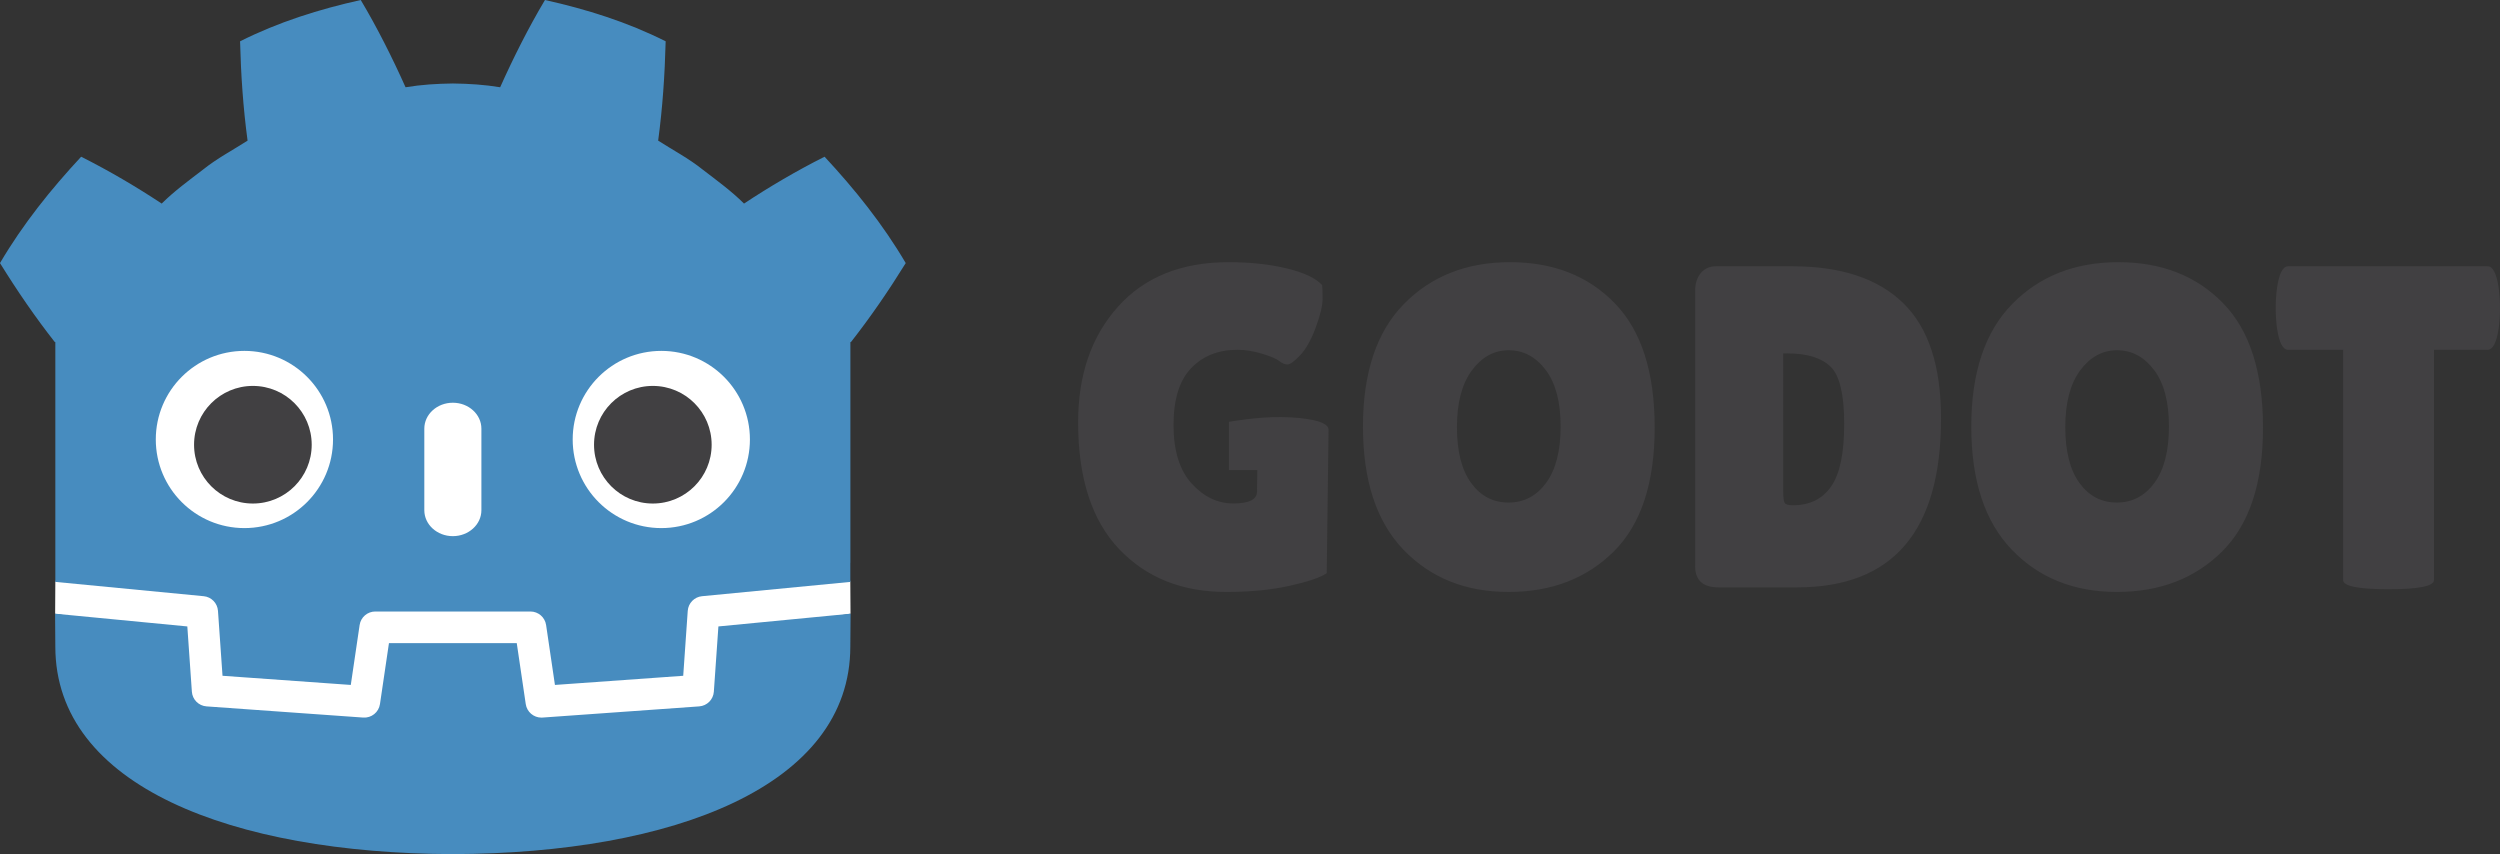 <?xml version="1.0" encoding="UTF-8"?> <svg xmlns="http://www.w3.org/2000/svg" width="512px" height="175px" viewBox="0 0 512 175" version="1.1" preserveAspectRatio="xMidYMid"><rect x="0" y="0" width="512" height="175" fill="#333333" stroke="none"/><title>Godot</title><g><path d="M251.608,121.231 C241.961,121.231 234.418,118.194 228.971,112.12 C223.519,106.044 220.799,98.157 220.799,88.448 C220.799,77.048 223.584,68.405 229.153,62.519 C234.733,56.633 242.058,53.693 251.141,53.693 C256.025,53.693 260.36,54.114 264.147,54.961 C267.939,55.804 270.459,56.668 271.713,57.544 L272.089,86.939 C272.089,88.647 267.581,89.423 262.524,89.51 C257.467,89.588 251.679,88.534 251.679,88.534 L251.679,78.663 L257.499,78.663 L257.435,74.263 C257.435,72.633 255.819,71.815 252.596,71.815 C249.37,71.815 246.52,73.18 244.047,75.905 C241.57,78.633 240.337,82.622 240.337,87.877 C240.337,93.143 241.541,97.025 243.953,99.53 C246.359,102.033 249.514,103.289 253.393,103.289 C255.023,103.289 256.71,103.026 258.465,102.489 C260.221,101.958 261.393,101.459 261.991,100.992 C262.584,100.512 263.148,100.284 263.682,100.284 C264.213,100.284 265.073,100.906 266.262,102.162 C267.452,103.414 268.519,105.311 269.46,107.842 C270.397,110.385 270.866,112.335 270.866,113.718 C270.866,115.09 270.835,116.035 270.775,116.535 C269.459,117.974 267.031,119.116 263.49,119.965 C259.956,120.811 255.992,121.231 251.609,121.231 L251.608,121.231 Z M309.24,121.231 C300.378,121.231 293.143,118.381 287.539,112.687 C281.936,106.985 279.135,98.611 279.135,87.552 C279.135,76.499 281.905,68.092 287.442,62.33 C292.987,56.574 300.16,53.695 308.957,53.695 C317.758,53.695 324.94,56.462 330.516,61.999 C336.093,67.547 338.878,76.001 338.878,87.368 C338.878,98.727 336.156,107.219 330.702,112.821 C325.258,118.434 318.101,121.232 309.24,121.232 L309.24,121.231 Z M433.827,121.231 C424.962,121.231 417.732,118.381 412.122,112.687 C406.52,106.985 403.719,98.611 403.719,87.552 C403.719,76.499 406.49,68.092 412.034,62.33 C417.574,56.574 424.742,53.695 433.543,53.695 C442.34,53.695 449.528,56.462 455.102,61.999 C460.677,67.547 463.464,76.001 463.464,87.368 C463.464,98.727 460.741,107.219 455.292,112.821 C449.841,118.434 442.689,121.232 433.827,121.232 L433.827,121.231 Z M351.399,120.391 C350.143,120.391 349.127,119.932 348.346,119.03 C347.559,118.113 347.17,116.877 347.17,115.31 L347.17,58.952 C347.17,56.069 348.77,54.632 351.962,54.632 L368.022,54.632 C387.687,54.632 397.523,66.153 397.523,89.2 C397.523,99.974 394.937,107.86 389.766,112.869 C384.604,117.88 377.043,120.391 367.087,120.391 L351.399,120.391 Z M468.601,120.391 C467.535,120.391 466.783,118.944 466.346,116.063 C466.158,114.686 466.068,113.273 466.068,111.839 C466.068,110.396 466.158,108.989 466.346,107.615 C466.783,104.727 467.535,103.289 468.601,103.289 L479.871,103.289 L479.871,56.129 C479.871,54.884 482.976,54.252 489.173,54.252 C495.376,54.252 498.473,54.884 498.473,56.129 L498.473,103.289 L509.464,103.289 C510.529,103.289 511.277,104.727 511.721,107.615 C511.905,108.989 512,110.396 512,111.839 C512,113.273 511.905,114.686 511.721,116.063 C511.277,118.944 510.529,120.391 509.464,120.391 L468.601,120.391 Z M308.998,103.194 C312.006,103.194 314.527,101.849 316.56,99.16 C318.595,96.467 319.616,92.612 319.616,87.603 C319.616,82.59 318.627,78.739 316.655,76.049 C314.682,73.349 312.113,72.004 308.951,72.004 C305.788,72.004 303.238,73.334 301.297,76.002 C299.352,78.662 298.382,82.479 298.382,87.465 C298.382,92.441 299.403,96.308 301.434,99.063 C303.475,101.815 305.993,103.195 308.997,103.195 L308.998,103.194 Z M433.585,103.194 C436.593,103.194 439.111,101.849 441.147,99.16 C443.182,96.467 444.201,92.612 444.201,87.603 C444.201,82.59 443.213,78.739 441.24,76.049 C439.269,73.349 436.698,72.004 433.536,72.004 C430.373,72.004 427.821,73.334 425.882,76.002 C423.943,78.662 422.97,82.479 422.97,87.465 C422.97,92.441 423.986,96.308 426.016,99.063 C428.055,101.815 430.579,103.195 433.585,103.195 L433.585,103.194 Z M365.201,102.544 L366.14,102.544 C370.148,102.544 373.077,101.627 374.927,99.811 C376.767,98 377.693,94.1 377.693,88.116 C377.693,82.134 376.808,77.864 375.018,75.299 C373.233,72.731 370.621,71.443 367.174,71.443 C366.237,71.443 365.671,71.616 365.485,71.962 C365.297,72.308 365.2,73.135 365.2,74.448 L365.201,102.544 Z" fill="#414042" transform="translate(366.399, 87.463) scale(-1, 1) rotate(-180) translate(-366.399, -87.463) "></path><path d="M174.145,146.988 C174.145,146.988 173.875,148.647 173.717,148.632 L143.612,145.727 C141.216,145.496 139.356,143.585 139.188,141.185 L138.361,129.331 L115.071,127.669 L113.487,138.413 C113.134,140.802 111.047,142.604 108.632,142.604 L76.857,142.604 C74.443,142.604 72.356,140.802 72.003,138.413 L70.418,127.669 L47.128,129.331 L46.301,141.185 C46.133,143.586 44.272,145.497 41.877,145.728 L11.757,148.632 C11.601,148.647 11.487,146.986 11.332,146.986 L11.291,140.471 L36.8,136.358 L37.635,124.398 C37.804,121.976 39.758,120.019 42.181,119.845 L74.257,117.557 C74.378,117.548 74.498,117.543 74.618,117.543 C77.028,117.543 79.112,119.346 79.464,121.735 L81.094,132.789 L104.396,132.789 L106.025,121.735 C106.377,119.346 108.463,117.544 110.877,117.544 C110.995,117.544 111.113,117.549 111.229,117.557 L143.309,119.845 C145.731,120.019 147.686,121.976 147.855,124.398 L148.689,136.358 L174.187,140.489 L174.145,146.988 Z" fill="#FFFFFF" transform="translate(92.739, 133.088) scale(-1, 1) rotate(-180) translate(-92.739, -133.088) "></path><path d="M73.88,0 C65.407,1.884 57.025,4.506 49.166,8.461 C49.346,15.4 49.794,22.049 50.704,28.803 C47.652,30.758 44.444,32.437 41.593,34.725 C38.697,36.953 35.739,39.086 33.116,41.692 C27.877,38.226 22.332,34.97 16.62,32.095 C10.462,38.722 4.703,45.875 1.67263822e-14,53.879 C3.539,59.604 7.233,64.969 11.222,70.061 L11.333,70.061 L11.333,119.186 C11.423,119.187 11.513,119.191 11.602,119.199 L41.719,122.102 C43.297,122.254 44.533,123.524 44.642,125.105 L45.571,138.4 L71.842,140.275 L73.651,128.004 C73.886,126.413 75.251,125.235 76.86,125.235 L108.634,125.235 C110.242,125.235 111.607,126.413 111.842,128.004 L113.651,140.275 L139.923,138.4 L140.85,125.105 C140.961,123.524 142.196,122.255 143.774,122.102 L173.878,119.199 C173.967,119.191 174.057,119.187 174.147,119.186 L174.147,115.266 L174.16,115.262 L174.16,70.061 L174.271,70.061 C178.26,64.969 181.952,59.603 185.493,53.879 C180.791,45.874 175.03,38.721 168.872,32.094 C163.161,34.969 157.613,38.226 152.374,41.692 C149.752,39.086 146.8,36.953 143.899,34.725 C141.049,32.436 137.837,30.758 134.791,28.803 C135.698,22.049 136.147,15.4 136.328,8.461 C128.469,4.506 120.087,1.884 111.609,0 C108.224,5.689 105.129,11.848 102.433,17.871 C99.237,17.337 96.025,17.139 92.809,17.1 L92.809,17.096 C92.787,17.096 92.766,17.1 92.747,17.1 C92.727,17.1 92.706,17.096 92.686,17.096 L92.686,17.1 C89.464,17.139 86.255,17.337 83.057,17.871 C80.363,11.849 77.27,5.689 73.881,0 L73.88,0 Z M11.282,125.683 C11.294,128.594 11.331,131.782 11.331,132.417 C11.331,161.017 47.613,174.764 92.689,174.923 L92.8,174.923 C137.876,174.764 174.146,161.017 174.146,132.417 C174.146,131.771 174.186,128.595 174.199,125.683 L147.129,128.294 L146.196,141.66 C146.083,143.271 144.802,144.553 143.191,144.668 L111.111,146.957 C111.033,146.963 110.955,146.966 110.878,146.966 C109.283,146.966 107.908,145.795 107.673,144.194 L105.833,131.719 L79.658,131.719 L77.818,144.194 C77.571,145.873 76.071,147.081 74.38,146.957 L42.3,144.668 C40.689,144.553 39.408,143.271 39.295,141.66 L38.363,128.294 L11.282,125.683 L11.282,125.683 Z" fill="#478CBF" transform="translate(92.746, 87.461) rotate(-360) translate(-92.746, -87.461) "></path><path d="M50.053,71.862 C40.034,71.862 31.906,79.982 31.906,90.003 C31.906,100.03 40.033,108.153 50.053,108.153 C60.077,108.153 68.203,100.03 68.203,90.003 C68.203,79.982 60.077,71.862 50.053,71.862 L50.053,71.862 Z M135.438,71.862 C125.412,71.862 117.287,79.982 117.287,90.003 C117.287,100.03 125.412,108.153 135.438,108.153 C145.457,108.153 153.583,100.03 153.583,90.003 C153.583,79.982 145.457,71.862 135.438,71.862 Z M92.742,82.478 C89.515,82.478 86.9,84.858 86.9,87.787 L86.9,104.495 C86.9,107.426 89.515,109.804 92.742,109.804 C95.968,109.804 98.59,107.426 98.59,104.495 L98.59,87.787 C98.59,84.858 95.969,82.478 92.742,82.478 Z" fill="#FFFFFF" transform="translate(92.744, 90.833) rotate(-360) translate(-92.744, -90.833) "></path><path d="M51.789,79.035 C45.136,79.035 39.743,84.431 39.743,91.082 C39.743,97.734 45.136,103.124 51.789,103.124 C58.446,103.124 63.837,97.734 63.837,91.082 C63.837,84.431 58.446,79.035 51.789,79.035 Z M133.698,79.035 C127.047,79.035 121.658,84.431 121.658,91.082 C121.658,97.734 127.047,103.124 133.698,103.124 C140.357,103.124 145.745,97.734 145.745,91.082 C145.745,84.431 140.356,79.035 133.698,79.035 L133.698,79.035 Z" fill="#414042" transform="translate(92.744, 91.08) rotate(-360) translate(-92.744, -91.08) "></path></g></svg> 